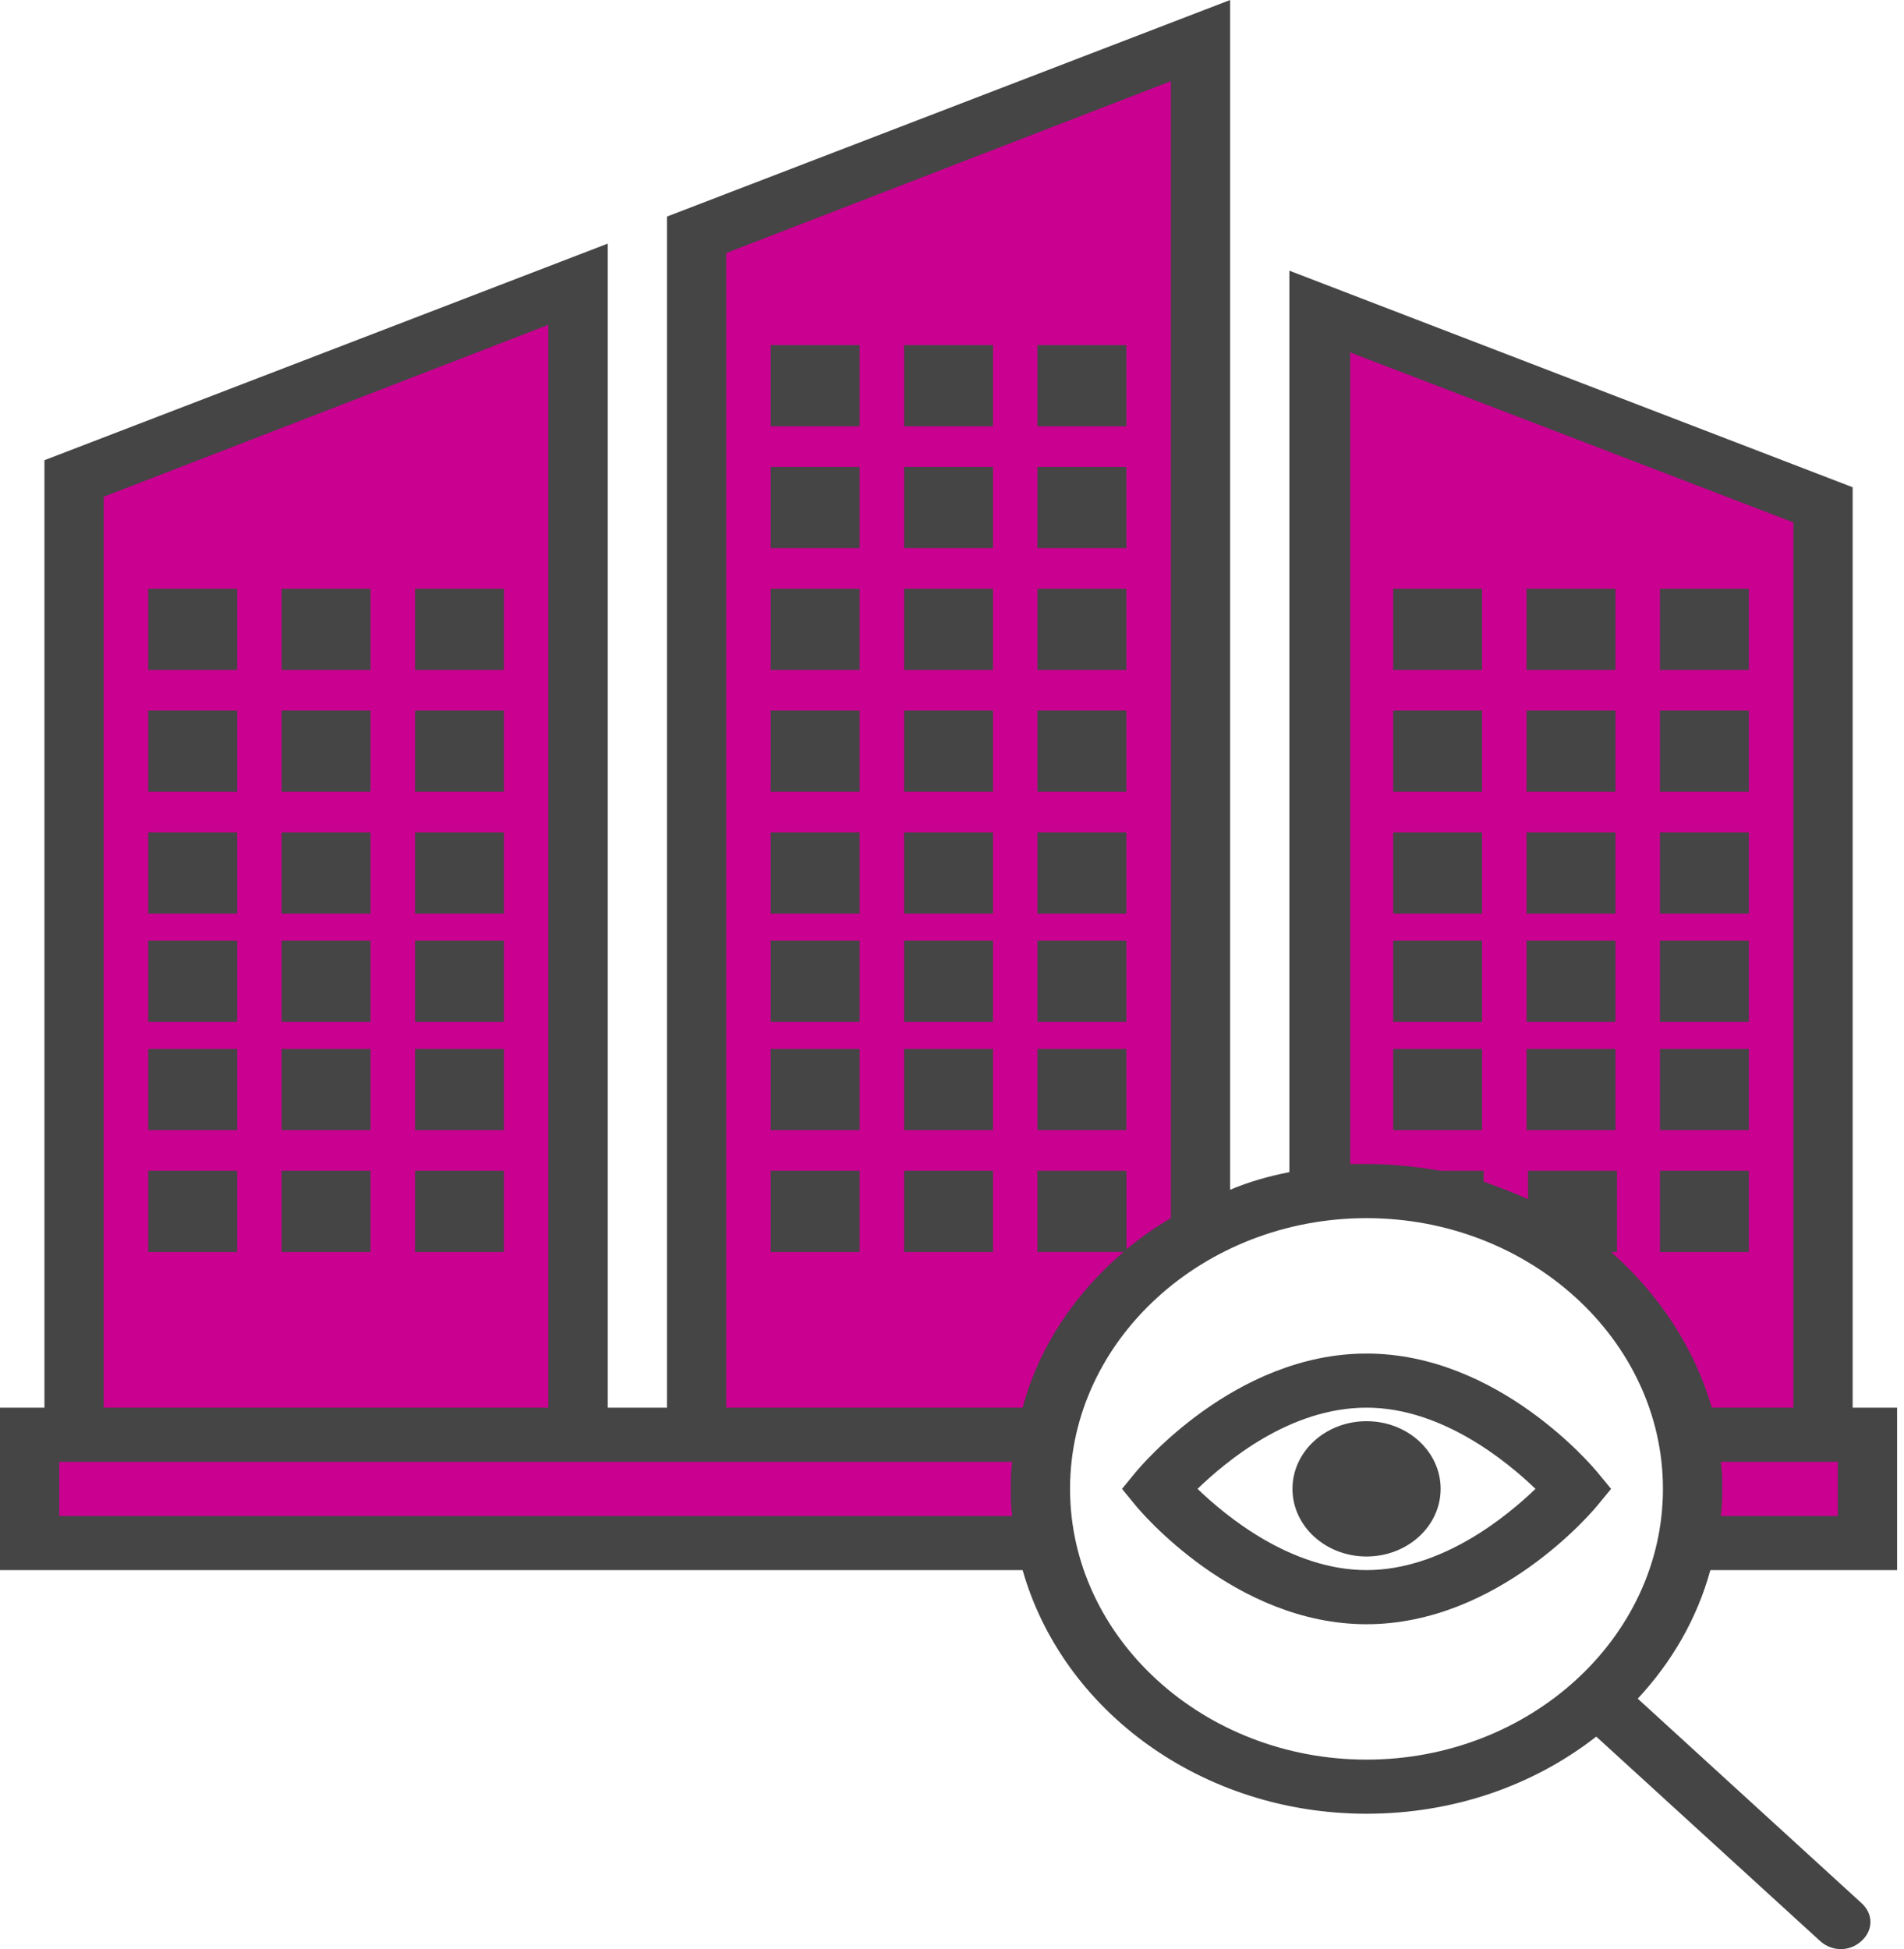 <?xml version="1.0" encoding="UTF-8"?> <svg xmlns="http://www.w3.org/2000/svg" width="169" height="173" viewBox="0 0 169 173" fill="none"> <path fill-rule="evenodd" clip-rule="evenodd" d="M92.351 132.146C92.351 122.538 98.012 114.007 106.559 109.445V3.602L61.833 20.782V127.342H51.305V25.226L6.578 42.406V127.342H2.633V136.957H92.88C92.487 135.39 92.351 133.83 92.351 132.146Z" fill="#C90090"></path> <path fill-rule="evenodd" clip-rule="evenodd" d="M161.813 127.343V44.808L117.086 27.629V105.96C118.401 105.719 119.844 105.719 121.296 105.719C137.212 105.719 150.234 117.611 150.234 132.147C150.234 133.831 150.106 135.391 149.705 136.958H165.758V127.343H161.813Z" fill="#C90090"></path> <path d="M155.228 52.255H147.338V59.46H155.228V52.255Z" fill="#454545"></path> <path d="M155.228 73.879H147.338V81.085H155.228V73.879Z" fill="#454545"></path> <path d="M155.228 63.071H147.338V70.276H155.228V63.071Z" fill="#454545"></path> <path d="M44.728 73.879H36.838V81.085H44.728V73.879Z" fill="#454545"></path> <path d="M155.228 83.494H147.338V90.7H155.228V83.494Z" fill="#454545"></path> <path d="M44.728 52.255H36.838V59.46H44.728V52.255Z" fill="#454545"></path> <path d="M143.388 83.494H135.498V90.7H143.388V83.494Z" fill="#454545"></path> <path d="M143.388 93.102H135.498V100.307H143.388V93.102Z" fill="#454545"></path> <path d="M143.388 73.879H135.498V81.085H143.388V73.879Z" fill="#454545"></path> <path d="M155.228 93.102H147.338V100.307H155.228V93.102Z" fill="#454545"></path> <path d="M143.388 63.071H135.498V70.276H143.388V63.071Z" fill="#454545"></path> <path d="M155.228 103.917H147.338V111.123H155.228V103.917Z" fill="#454545"></path> <path d="M143.388 52.255H135.498V59.46H143.388V52.255Z" fill="#454545"></path> <path d="M32.886 83.494H24.996V90.7H32.886V83.494Z" fill="#454545"></path> <path d="M21.048 63.071H13.158V70.276H21.048V63.071Z" fill="#454545"></path> <path d="M21.048 52.255H13.158V59.46H21.048V52.255Z" fill="#454545"></path> <path d="M32.886 103.917H24.996V111.123H32.886V103.917Z" fill="#454545"></path> <path d="M21.048 73.879H13.158V81.085H21.048V73.879Z" fill="#454545"></path> <path d="M21.048 83.494H13.158V90.7H21.048V83.494Z" fill="#454545"></path> <path d="M21.048 103.917H13.158V111.123H21.048V103.917Z" fill="#454545"></path> <path d="M44.728 83.494H36.838V90.7H44.728V83.494Z" fill="#454545"></path> <path d="M21.048 93.102H13.158V100.307H21.048V93.102Z" fill="#454545"></path> <path d="M32.886 52.255H24.996V59.46H32.886V52.255Z" fill="#454545"></path> <path d="M44.728 103.917H36.838V111.123H44.728V103.917Z" fill="#454545"></path> <path d="M44.728 93.102H36.838V100.307H44.728V93.102Z" fill="#454545"></path> <path d="M32.886 93.102H24.996V100.307H32.886V93.102Z" fill="#454545"></path> <path d="M32.886 73.879H24.996V81.085H32.886V73.879Z" fill="#454545"></path> <path d="M32.886 63.071H24.996V70.276H32.886V63.071Z" fill="#454545"></path> <path d="M44.728 63.071H36.838V70.276H44.728V63.071Z" fill="#454545"></path> <path d="M76.296 103.917H68.406V111.123H76.296V103.917Z" fill="#454545"></path> <path d="M88.14 30.631H80.25V37.837H88.14V30.631Z" fill="#454545"></path> <path d="M76.296 93.102H68.406V100.307H76.296V93.102Z" fill="#454545"></path> <path d="M88.14 41.446H80.25V48.652H88.14V41.446Z" fill="#454545"></path> <path d="M88.14 52.255H80.25V59.46H88.14V52.255Z" fill="#454545"></path> <path d="M88.14 73.879H80.25V81.085H88.14V73.879Z" fill="#454545"></path> <path d="M88.14 63.071H80.25V70.276H88.14V63.071Z" fill="#454545"></path> <path d="M76.296 73.879H68.406V81.085H76.296V73.879Z" fill="#454545"></path> <path d="M76.296 30.631H68.406V37.837H76.296V30.631Z" fill="#454545"></path> <path d="M76.296 83.494H68.406V90.7H76.296V83.494Z" fill="#454545"></path> <path d="M76.296 41.446H68.406V48.652H76.296V41.446Z" fill="#454545"></path> <path fill-rule="evenodd" clip-rule="evenodd" d="M168.387 139.359V124.941H164.442V43.248L114.447 24.026V104.034C112.611 104.4 110.895 104.876 109.187 105.601V0L59.2 19.222V124.941H53.94V21.624L3.945 40.846V124.941H0V139.359H90.768C94.321 151.852 106.685 160.983 121.295 160.983C129.056 160.983 136.153 158.457 141.685 154.137L161.547 172.275C162.076 172.758 162.734 173 163.391 173C164.049 173 164.706 172.758 165.227 172.275C166.286 171.316 166.286 169.873 165.227 168.914L145.366 150.768C148.389 147.524 150.626 143.68 151.813 139.359H168.387ZM163.127 134.556H152.735C152.863 133.713 152.863 132.988 152.863 132.146C152.863 131.312 152.863 130.587 152.735 129.745H163.127V134.556ZM119.715 31.232L159.182 46.368V124.941H151.941C150.361 119.537 147.21 114.85 143 111.123H143.522V103.917H135.631V106.436C134.316 105.836 133.001 105.36 131.686 104.876V103.917H127.87C125.761 103.558 123.66 103.317 121.423 103.317C120.894 103.317 120.372 103.317 119.843 103.317V31.232H119.715ZM64.46 22.459L103.927 7.206V108.12C102.475 108.963 101.16 109.922 99.982 110.881V103.917H92.084V111.123H99.717C95.379 114.85 92.22 119.537 90.768 124.941H64.46V22.459ZM9.205 44.09L48.672 28.83V124.941H9.205V44.09ZM5.26 134.556V129.745H89.846C89.718 130.587 89.718 131.312 89.718 132.146C89.718 132.988 89.718 133.713 89.846 134.556H5.26ZM121.295 156.18C106.821 156.18 94.978 145.364 94.978 132.146C94.978 118.936 106.821 108.12 121.295 108.12C135.76 108.12 147.603 118.936 147.603 132.146C147.603 145.364 135.76 156.18 121.295 156.18Z" fill="#454545"></path> <path d="M76.296 52.255H68.406V59.46H76.296V52.255Z" fill="#454545"></path> <path d="M88.14 83.494H80.25V90.7H88.14V83.494Z" fill="#454545"></path> <path d="M76.296 63.071H68.406V70.276H76.296V63.071Z" fill="#454545"></path> <path d="M131.55 73.879H123.66V81.085H131.55V73.879Z" fill="#454545"></path> <path d="M99.978 41.446H92.088V48.652H99.978V41.446Z" fill="#454545"></path> <path d="M88.14 103.917H80.25V111.123H88.14V103.917Z" fill="#454545"></path> <path d="M131.55 83.494H123.66V90.7H131.55V83.494Z" fill="#454545"></path> <path d="M131.55 63.071H123.66V70.276H131.55V63.071Z" fill="#454545"></path> <path d="M131.55 52.255H123.66V59.46H131.55V52.255Z" fill="#454545"></path> <path d="M99.978 30.631H92.088V37.837H99.978V30.631Z" fill="#454545"></path> <path d="M131.55 93.102H123.66V100.307H131.55V93.102Z" fill="#454545"></path> <path d="M99.978 93.102H92.088V100.307H99.978V93.102Z" fill="#454545"></path> <path d="M88.14 93.102H80.25V100.307H88.14V93.102Z" fill="#454545"></path> <path d="M99.978 52.255H92.088V59.46H99.978V52.255Z" fill="#454545"></path> <path d="M99.978 63.071H92.088V70.276H99.978V63.071Z" fill="#454545"></path> <path d="M99.978 83.494H92.088V90.7H99.978V83.494Z" fill="#454545"></path> <path d="M99.978 73.879H92.088V81.085H99.978V73.879Z" fill="#454545"></path> <path fill-rule="evenodd" clip-rule="evenodd" d="M121.296 120.137C109.581 120.137 101.161 130.228 100.769 130.711L99.59 132.146L100.769 133.589C101.161 134.072 109.581 144.163 121.296 144.163C133.003 144.163 141.422 134.072 141.815 133.589L143.002 132.146L141.815 130.711C141.422 130.228 133.003 120.137 121.296 120.137ZM121.296 139.359C114.584 139.359 108.795 134.555 106.293 132.146C108.795 129.744 114.448 124.941 121.296 124.941C127.999 124.941 133.788 129.744 136.29 132.146C133.788 134.555 127.999 139.359 121.296 139.359Z" fill="#454545"></path> <path d="M121.296 138.151C124.927 138.151 127.871 135.463 127.871 132.146C127.871 128.83 124.927 126.142 121.296 126.142C117.664 126.142 114.721 128.83 114.721 132.146C114.721 135.463 117.664 138.151 121.296 138.151Z" fill="#454545"></path> </svg> 
